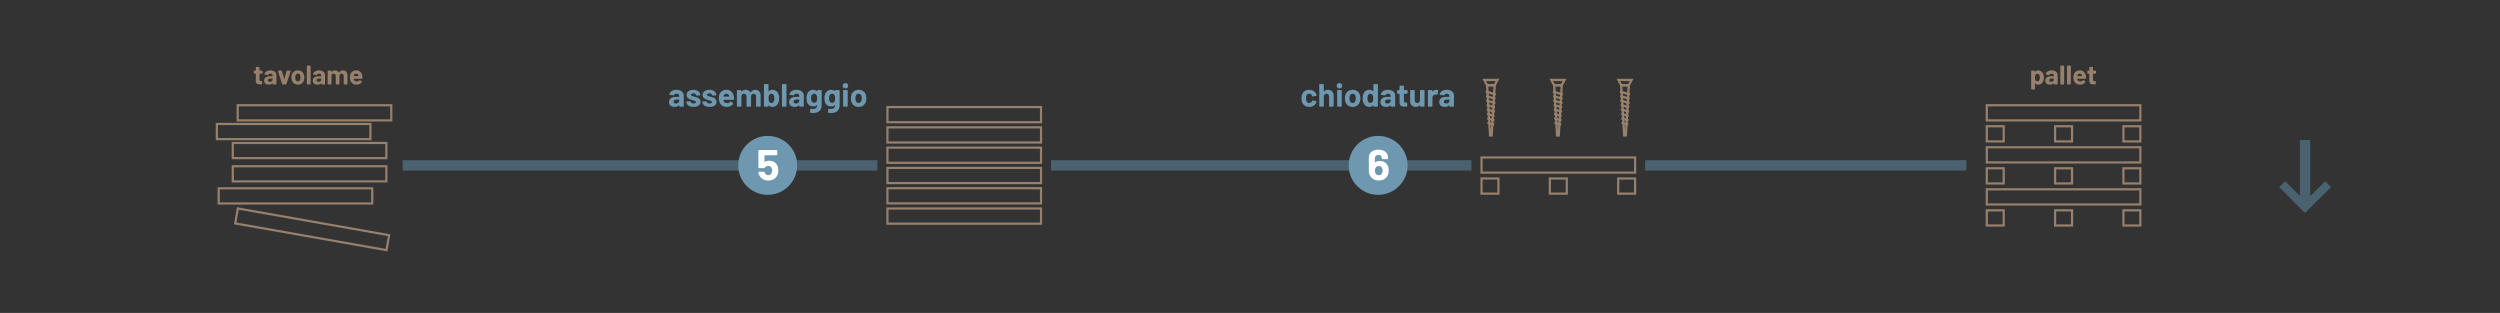 <?xml version="1.0" encoding="utf-8"?>
<!-- Generator: Adobe Illustrator 14.0.0, SVG Export Plug-In . SVG Version: 6.00 Build 43363)  -->
<!DOCTYPE svg PUBLIC "-//W3C//DTD SVG 1.1//EN" "http://www.w3.org/Graphics/SVG/1.1/DTD/svg11.dtd">
<svg version="1.1" id="Livello_1" xmlns="http://www.w3.org/2000/svg" xmlns:xlink="http://www.w3.org/1999/xlink" x="0px" y="0px"
	 width="313.001px" height="39.181px" viewBox="0 0 313.001 39.181" enable-background="new 0 0 313.001 39.181"
	 xml:space="preserve">
<rect x="0" y="0" width="313.001" height="39.181" fill="#333333" stroke="none"/>
<path opacity="0.5" fill-rule="evenodd" clip-rule="evenodd" fill="#6292AF" d="M287.944,24.521v-7.002h1.295v7.036l1.875-1.862
	l0.723,0.74l-3.22,3.202c-0.162-0.043-1.491-1.439-1.64-1.588c-0.245-0.246-1.474-1.507-1.631-1.614l0.757-0.74L287.944,24.521z"/>
<path fill="#6E98AF" d="M84.621,12.962c-0.17,0-0.287-0.089-0.287-0.235c0-0.17,0.149-0.263,0.392-0.263h0.287
	c0.017,0,0.024,0.012,0.024,0.024v0.142C85.037,12.828,84.847,12.962,84.621,12.962 M84.702,11.243c-0.49,0-0.85,0.247-0.89,0.583
	c-0.004,0.032,0.024,0.052,0.065,0.057l0.449,0.057c0.041,0.004,0.065-0.012,0.081-0.053c0.036-0.097,0.146-0.153,0.307-0.153
	c0.215,0,0.324,0.109,0.324,0.283V12.1c0,0.016-0.012,0.024-0.024,0.024h-0.408c-0.546,0-0.842,0.247-0.842,0.655
	c0,0.417,0.295,0.607,0.692,0.607c0.243,0,0.429-0.069,0.554-0.207c0.016-0.016,0.028-0.012,0.028,0.008v0.097
	c0,0.045,0.024,0.069,0.069,0.069h0.433c0.045,0,0.069-0.024,0.069-0.069v-1.351C85.607,11.542,85.235,11.243,84.702,11.243z"/>
<path fill="#6E98AF" d="M86.833,13.382c0.522,0,0.878-0.226,0.878-0.635c0-0.372-0.303-0.514-0.623-0.607
	c-0.299-0.093-0.582-0.105-0.582-0.267c0-0.117,0.133-0.182,0.307-0.182c0.207,0,0.328,0.093,0.328,0.21v0.024
	c0,0.016,0.024,0.024,0.069,0.024h0.396c0.044,0,0.069-0.021,0.069-0.049c0-0.384-0.344-0.655-0.866-0.655
	c-0.502,0-0.85,0.247-0.85,0.651c0,0.36,0.295,0.498,0.57,0.59c0.299,0.122,0.607,0.118,0.607,0.279c0,0.109-0.121,0.19-0.308,0.19
	c-0.202,0-0.344-0.097-0.344-0.215v-0.028c0-0.016-0.024-0.024-0.069-0.024h-0.409c-0.044,0-0.068,0.024-0.068,0.068v0.021
	C85.939,13.132,86.283,13.382,86.833,13.382"/>
<path fill="#6E98AF" d="M88.839,13.382c0.522,0,0.878-0.226,0.878-0.635c0-0.372-0.304-0.514-0.624-0.607
	c-0.299-0.093-0.582-0.105-0.582-0.267c0-0.117,0.133-0.182,0.307-0.182c0.207,0,0.328,0.093,0.328,0.21v0.024
	c0,0.016,0.024,0.024,0.069,0.024h0.396c0.044,0,0.069-0.021,0.069-0.049c0-0.384-0.344-0.655-0.866-0.655
	c-0.502,0-0.85,0.247-0.85,0.651c0,0.36,0.295,0.498,0.57,0.59c0.299,0.122,0.607,0.118,0.607,0.279c0,0.109-0.121,0.19-0.308,0.19
	c-0.202,0-0.344-0.097-0.344-0.215v-0.028c0-0.016-0.024-0.024-0.068-0.024h-0.409c-0.044,0-0.068,0.024-0.068,0.068v0.021
	C87.946,13.132,88.29,13.382,88.839,13.382"/>
<path fill="#6E98AF" d="M90.943,11.732c0.186,0,0.303,0.101,0.352,0.255c0.008,0.024,0.012,0.048,0.017,0.084
	c0.004,0.016-0.004,0.024-0.021,0.024h-0.688c-0.016,0-0.024-0.008-0.02-0.024c0.004-0.04,0.016-0.073,0.024-0.101
	C90.652,11.825,90.766,11.732,90.943,11.732 M91.048,12.905c-0.227,0-0.392-0.093-0.449-0.259c-0.012-0.032-0.02-0.073-0.028-0.125
	c0-0.016,0.008-0.024,0.024-0.024h1.242c0.044,0,0.068-0.024,0.068-0.069c-0.004-0.105-0.012-0.206-0.024-0.295
	c-0.089-0.546-0.384-0.894-0.93-0.894c-0.453,0-0.797,0.267-0.906,0.663c-0.032,0.118-0.044,0.243-0.044,0.396
	c0,0.133,0.016,0.259,0.048,0.376c0.109,0.429,0.437,0.712,0.946,0.712c0.332,0,0.623-0.138,0.797-0.356
	c0.024-0.036,0.024-0.064-0.008-0.097l-0.23-0.223c-0.032-0.032-0.065-0.028-0.097,0.008C91.368,12.828,91.23,12.897,91.048,12.905z
	"/>
<path fill="#6E98AF" d="M94.564,11.243c-0.243,0-0.458,0.101-0.583,0.324c-0.008,0.016-0.024,0.02-0.033,0
	c-0.109-0.207-0.312-0.324-0.583-0.324c-0.218,0-0.396,0.077-0.509,0.239c-0.012,0.02-0.028,0.012-0.028-0.008v-0.129
	c0-0.044-0.024-0.069-0.069-0.069h-0.433c-0.044,0-0.069,0.024-0.069,0.069v1.941c0,0.045,0.024,0.069,0.069,0.069h0.433
	c0.044,0,0.069-0.024,0.069-0.069v-1.262c0.024-0.182,0.146-0.291,0.319-0.291c0.19,0,0.32,0.141,0.32,0.36v1.193
	c0,0.045,0.024,0.069,0.068,0.069h0.429c0.044,0,0.069-0.024,0.069-0.069v-1.197c0-0.218,0.133-0.355,0.319-0.355
	c0.19,0,0.312,0.141,0.312,0.36v1.193c0,0.045,0.024,0.069,0.068,0.069h0.433c0.044,0,0.069-0.024,0.069-0.069v-1.318
	C95.235,11.51,94.984,11.243,94.564,11.243"/>
<path fill="#6E98AF" d="M96.869,12.715c-0.061,0.109-0.162,0.174-0.295,0.174c-0.122,0-0.215-0.065-0.275-0.174
	c-0.052-0.097-0.081-0.234-0.081-0.4c0-0.174,0.028-0.316,0.085-0.417c0.064-0.101,0.154-0.158,0.271-0.158
	c0.125,0,0.218,0.053,0.283,0.154c0.061,0.101,0.097,0.247,0.097,0.425C96.954,12.48,96.922,12.618,96.869,12.715z M97.476,11.805
	c-0.117-0.34-0.4-0.566-0.772-0.566c-0.21,0-0.36,0.073-0.461,0.198c-0.012,0.016-0.029,0.008-0.029-0.012v-0.833
	c0-0.045-0.024-0.069-0.069-0.069h-0.433c-0.044,0-0.068,0.024-0.068,0.069v2.693c0,0.045,0.024,0.069,0.068,0.069h0.433
	c0.045,0,0.069-0.024,0.069-0.069v-0.109c0-0.02,0.017-0.024,0.029-0.008c0.101,0.133,0.247,0.218,0.461,0.218
	c0.368,0,0.671-0.239,0.78-0.595c0.053-0.15,0.069-0.315,0.069-0.485C97.553,12.128,97.533,11.955,97.476,11.805z"/>
<path fill="#6E98AF" d="M97.965,13.354h0.433c0.044,0,0.069-0.024,0.069-0.069v-2.693c0-0.045-0.024-0.069-0.069-0.069h-0.433
	c-0.044,0-0.068,0.024-0.068,0.069v2.693C97.897,13.33,97.921,13.354,97.965,13.354"/>
<path fill="#6E98AF" d="M99.648,12.962c-0.17,0-0.287-0.089-0.287-0.235c0-0.17,0.149-0.263,0.393-0.263h0.287
	c0.016,0,0.024,0.012,0.024,0.024v0.142C100.065,12.828,99.875,12.962,99.648,12.962 M99.729,11.243c-0.489,0-0.85,0.247-0.89,0.583
	c-0.004,0.032,0.024,0.052,0.065,0.057l0.449,0.057c0.04,0.004,0.064-0.012,0.081-0.053c0.037-0.097,0.146-0.153,0.308-0.153
	c0.214,0,0.324,0.109,0.324,0.283V12.1c0,0.016-0.012,0.024-0.024,0.024h-0.409c-0.546,0-0.841,0.247-0.841,0.655
	c0,0.417,0.295,0.607,0.692,0.607c0.242,0,0.429-0.069,0.554-0.207c0.017-0.016,0.029-0.012,0.029,0.008v0.097
	c0,0.045,0.024,0.069,0.069,0.069h0.433c0.044,0,0.068-0.024,0.068-0.069v-1.351C100.635,11.542,100.263,11.243,99.729,11.243z"/>
<path fill="#6E98AF" d="M102.27,12.63c-0.041,0.133-0.15,0.239-0.332,0.239c-0.174,0-0.295-0.105-0.344-0.243
	c-0.033-0.064-0.049-0.174-0.049-0.323c0-0.146,0.02-0.251,0.057-0.328c0.053-0.138,0.162-0.243,0.332-0.243
	c0.174,0,0.287,0.101,0.332,0.243c0.024,0.077,0.037,0.146,0.037,0.323C102.302,12.477,102.29,12.553,102.27,12.63 M102.302,11.344
	v0.069c0,0.021-0.012,0.028-0.028,0.012c-0.105-0.113-0.259-0.182-0.473-0.182c-0.364,0-0.644,0.223-0.756,0.546
	c-0.057,0.153-0.073,0.332-0.073,0.514c0,0.153,0.012,0.332,0.061,0.481c0.133,0.413,0.493,0.538,0.797,0.538
	c0.206,0,0.352-0.061,0.445-0.162c0.016-0.016,0.028-0.012,0.028,0.004c0,0.429-0.312,0.522-0.785,0.457
	c-0.045-0.008-0.077,0.016-0.077,0.061l-0.016,0.376c0,0.041,0.016,0.069,0.061,0.073c0.652,0.081,1.388-0.061,1.388-0.962v-1.825
	c0-0.044-0.024-0.069-0.069-0.069h-0.433C102.326,11.275,102.302,11.299,102.302,11.344z"/>
<path fill="#6E98AF" d="M104.519,12.63c-0.041,0.133-0.15,0.239-0.332,0.239c-0.174,0-0.295-0.105-0.344-0.243
	c-0.032-0.064-0.048-0.174-0.048-0.323c0-0.146,0.02-0.251,0.057-0.328c0.053-0.138,0.162-0.243,0.332-0.243
	c0.174,0,0.287,0.101,0.332,0.243c0.024,0.077,0.037,0.146,0.037,0.323C104.551,12.477,104.539,12.553,104.519,12.63
	 M104.551,11.344v0.069c0,0.021-0.012,0.028-0.028,0.012c-0.105-0.113-0.259-0.182-0.473-0.182c-0.364,0-0.644,0.223-0.756,0.546
	c-0.057,0.153-0.073,0.332-0.073,0.514c0,0.153,0.012,0.332,0.061,0.481c0.133,0.413,0.493,0.538,0.797,0.538
	c0.206,0,0.352-0.061,0.445-0.162c0.016-0.016,0.028-0.012,0.028,0.004c0,0.429-0.312,0.522-0.785,0.457
	c-0.045-0.008-0.077,0.016-0.077,0.061l-0.016,0.376c0,0.041,0.016,0.069,0.061,0.073c0.651,0.081,1.388-0.061,1.388-0.962v-1.825
	c0-0.044-0.024-0.069-0.069-0.069h-0.433C104.575,11.275,104.551,11.299,104.551,11.344z"/>
<path fill="#6E98AF" d="M105.631,13.354h0.433c0.045,0,0.069-0.024,0.069-0.069v-1.941c0-0.044-0.024-0.069-0.069-0.069h-0.433
	c-0.044,0-0.069,0.024-0.069,0.069v1.941C105.562,13.33,105.586,13.354,105.631,13.354 M105.845,11.077
	c0.21,0,0.348-0.137,0.348-0.34c0-0.202-0.138-0.339-0.348-0.339c-0.207,0-0.348,0.137-0.348,0.339
	C105.497,10.939,105.639,11.077,105.845,11.077z"/>
<path fill="#6E98AF" d="M107.504,12.897c-0.19,0-0.316-0.117-0.369-0.303c-0.02-0.073-0.032-0.178-0.032-0.283
	c0-0.109,0.012-0.214,0.032-0.287c0.053-0.178,0.178-0.291,0.36-0.291c0.186,0,0.312,0.109,0.364,0.291
	c0.021,0.073,0.033,0.178,0.033,0.287c0,0.101-0.008,0.202-0.033,0.283C107.807,12.78,107.681,12.897,107.504,12.897
	 M107.504,13.387c0.453,0,0.789-0.259,0.91-0.676c0.033-0.121,0.053-0.267,0.053-0.408c0-0.15-0.02-0.299-0.061-0.425
	c-0.125-0.392-0.453-0.635-0.898-0.635c-0.461,0-0.797,0.243-0.918,0.639c-0.041,0.122-0.061,0.275-0.061,0.429
	c0,0.146,0.02,0.292,0.056,0.413C106.703,13.132,107.042,13.387,107.504,13.387z"/>
<path opacity="0.5" fill-rule="evenodd" clip-rule="evenodd" fill="#6292AF" d="M205.976,20.057h40.211v1.295h-40.211V20.057z
	 M131.596,20.057h52.631v1.295h-52.631V20.057z M50.416,20.057h59.433v1.295H50.416V20.057z"/>
<path fill="#6E98AF" d="M163.913,13.387c0.42,0,0.776-0.214,0.894-0.579c0.013-0.032,0.017-0.065,0.021-0.093
	c0.008-0.04-0.017-0.068-0.057-0.077l-0.425-0.064c-0.045-0.008-0.077,0.041-0.081,0.057c0,0,0,0.008-0.004,0.02
	c-0.049,0.15-0.183,0.247-0.352,0.247c-0.179,0-0.3-0.101-0.349-0.259c-0.024-0.073-0.04-0.182-0.04-0.332
	c0-0.142,0.016-0.255,0.044-0.332c0.049-0.15,0.17-0.243,0.345-0.243c0.186,0,0.319,0.109,0.355,0.243l0.012,0.057
	c0.005,0.036,0.037,0.052,0.077,0.044l0.425-0.065c0.041-0.008,0.064-0.032,0.061-0.073c-0.004-0.033-0.012-0.077-0.032-0.125
	c-0.105-0.319-0.449-0.57-0.894-0.57c-0.434,0-0.769,0.227-0.898,0.59c-0.04,0.118-0.068,0.267-0.068,0.47
	c0,0.174,0.02,0.335,0.068,0.477C163.148,13.152,163.479,13.387,163.913,13.387"/>
<path fill="#6E98AF" d="M166.254,11.243c-0.215,0-0.376,0.073-0.489,0.227c-0.013,0.016-0.024,0.008-0.024-0.012v-0.865
	c0-0.045-0.024-0.069-0.068-0.069h-0.434c-0.044,0-0.068,0.024-0.068,0.069v2.693c0,0.045,0.024,0.069,0.068,0.069h0.434
	c0.044,0,0.068-0.024,0.068-0.069v-1.189c0-0.219,0.138-0.364,0.336-0.364s0.327,0.149,0.327,0.364v1.189
	c0,0.045,0.024,0.069,0.069,0.069h0.433c0.044,0,0.068-0.024,0.068-0.069v-1.306C166.974,11.518,166.679,11.243,166.254,11.243"/>
<path fill="#6E98AF" d="M167.484,13.354h0.434c0.044,0,0.068-0.024,0.068-0.069v-1.941c0-0.044-0.024-0.069-0.068-0.069h-0.434
	c-0.044,0-0.068,0.024-0.068,0.069v1.941C167.416,13.33,167.44,13.354,167.484,13.354 M167.699,11.077
	c0.21,0,0.348-0.137,0.348-0.34c0-0.202-0.138-0.339-0.348-0.339c-0.207,0-0.348,0.137-0.348,0.339
	C167.351,10.939,167.492,11.077,167.699,11.077z"/>
<path fill="#6E98AF" d="M169.357,12.897c-0.19,0-0.315-0.117-0.368-0.303c-0.021-0.073-0.032-0.178-0.032-0.283
	c0-0.109,0.012-0.214,0.032-0.287c0.053-0.178,0.178-0.291,0.36-0.291c0.186,0,0.312,0.109,0.363,0.291
	c0.021,0.073,0.033,0.178,0.033,0.287c0,0.101-0.009,0.202-0.033,0.283C169.661,12.78,169.535,12.897,169.357,12.897
	 M169.357,13.387c0.453,0,0.789-0.259,0.91-0.676c0.032-0.121,0.053-0.267,0.053-0.408c0-0.15-0.021-0.299-0.061-0.425
	c-0.126-0.392-0.453-0.635-0.898-0.635c-0.461,0-0.797,0.243-0.918,0.639c-0.041,0.122-0.061,0.275-0.061,0.429
	c0,0.146,0.02,0.292,0.057,0.413C168.556,13.132,168.896,13.387,169.357,13.387z"/>
<path fill="#6E98AF" d="M171.857,12.715c-0.061,0.109-0.154,0.174-0.275,0.174c-0.134,0-0.234-0.065-0.295-0.174
	c-0.053-0.097-0.085-0.234-0.085-0.396c0-0.178,0.036-0.324,0.097-0.425c0.064-0.101,0.158-0.154,0.283-0.154
	c0.117,0,0.206,0.057,0.271,0.158c0.057,0.101,0.084,0.243,0.084,0.417C171.937,12.48,171.91,12.618,171.857,12.715 M171.942,10.592
	v0.833c0,0.02-0.017,0.028-0.028,0.012c-0.102-0.125-0.251-0.198-0.462-0.198c-0.372,0-0.655,0.227-0.772,0.566
	c-0.057,0.149-0.076,0.323-0.076,0.501c0,0.17,0.016,0.335,0.068,0.485c0.109,0.356,0.412,0.595,0.78,0.595
	c0.215,0,0.36-0.085,0.462-0.218c0.012-0.017,0.028-0.012,0.028,0.008v0.109c0,0.045,0.023,0.069,0.068,0.069h0.433
	c0.045,0,0.069-0.024,0.069-0.069v-2.693c0-0.045-0.024-0.069-0.069-0.069h-0.433C171.965,10.522,171.942,10.547,171.942,10.592z"/>
<path fill="#6E98AF" d="M173.693,12.962c-0.17,0-0.287-0.089-0.287-0.235c0-0.17,0.149-0.263,0.393-0.263h0.287
	c0.017,0,0.024,0.012,0.024,0.024v0.142C174.11,12.828,173.919,12.962,173.693,12.962 M173.774,11.243
	c-0.489,0-0.85,0.247-0.89,0.583c-0.004,0.032,0.024,0.052,0.064,0.057l0.449,0.057c0.04,0.004,0.064-0.012,0.081-0.053
	c0.036-0.097,0.146-0.153,0.307-0.153c0.215,0,0.324,0.109,0.324,0.283V12.1c0,0.016-0.013,0.024-0.024,0.024h-0.408
	c-0.547,0-0.842,0.247-0.842,0.655c0,0.417,0.295,0.607,0.691,0.607c0.243,0,0.429-0.069,0.555-0.207
	c0.016-0.016,0.028-0.012,0.028,0.008v0.097c0,0.045,0.024,0.069,0.068,0.069h0.433c0.045,0,0.069-0.024,0.069-0.069v-1.351
	C174.68,11.542,174.308,11.243,173.774,11.243z"/>
<path fill="#6E98AF" d="M176.225,11.664v-0.32c0-0.044-0.024-0.069-0.068-0.069h-0.364c-0.016,0-0.024-0.008-0.024-0.024v-0.458
	c0-0.044-0.024-0.068-0.068-0.068h-0.413c-0.044,0-0.068,0.024-0.068,0.068v0.458c0,0.016-0.008,0.024-0.024,0.024h-0.206
	c-0.045,0-0.069,0.024-0.069,0.069v0.32c0,0.044,0.024,0.069,0.069,0.069h0.206c0.017,0,0.024,0.008,0.024,0.024v1.06
	c0.004,0.437,0.259,0.534,0.671,0.534c0.073,0,0.146-0.004,0.223-0.008c0.045-0.004,0.069-0.033,0.069-0.073v-0.348
	c0-0.044-0.024-0.069-0.069-0.069h-0.113c-0.161,0-0.23-0.085-0.23-0.259v-0.837c0-0.016,0.009-0.024,0.024-0.024h0.364
	C176.201,11.732,176.225,11.708,176.225,11.664"/>
<path fill="#6E98AF" d="M177.783,11.344v1.254c-0.024,0.178-0.149,0.299-0.336,0.299c-0.206,0-0.327-0.149-0.327-0.364v-1.189
	c0-0.044-0.024-0.069-0.069-0.069h-0.429c-0.044,0-0.068,0.024-0.068,0.069v1.331c0,0.465,0.312,0.708,0.704,0.708
	c0.226,0,0.392-0.073,0.497-0.214c0.012-0.017,0.028-0.012,0.028,0.008v0.109c0,0.045,0.024,0.069,0.069,0.069h0.433
	c0.044,0,0.068-0.024,0.068-0.069v-1.941c0-0.044-0.024-0.069-0.068-0.069h-0.433C177.807,11.275,177.783,11.299,177.783,11.344"/>
<path fill="#6E98AF" d="M179.809,11.247c-0.198,0-0.34,0.093-0.437,0.235c-0.017,0.016-0.028,0.008-0.028-0.012v-0.125
	c0-0.044-0.024-0.069-0.068-0.069h-0.434c-0.044,0-0.068,0.024-0.068,0.069v1.941c0,0.045,0.024,0.069,0.068,0.069h0.434
	c0.044,0,0.068-0.024,0.068-0.069v-1.084c0-0.218,0.166-0.344,0.348-0.36c0.081-0.012,0.158-0.008,0.21,0.008
	c0.049,0.008,0.073,0.004,0.081-0.044l0.077-0.425c0.008-0.037,0-0.069-0.036-0.085C179.975,11.267,179.907,11.247,179.809,11.247"
	/>
<path fill="#6E98AF" d="M181.051,12.962c-0.17,0-0.287-0.089-0.287-0.235c0-0.17,0.149-0.263,0.393-0.263h0.287
	c0.017,0,0.024,0.012,0.024,0.024v0.142C181.468,12.828,181.278,12.962,181.051,12.962 M181.132,11.243
	c-0.489,0-0.85,0.247-0.891,0.583c-0.004,0.032,0.024,0.052,0.065,0.057l0.449,0.057c0.04,0.004,0.064-0.012,0.08-0.053
	c0.037-0.097,0.146-0.153,0.308-0.153c0.215,0,0.324,0.109,0.324,0.283V12.1c0,0.016-0.013,0.024-0.024,0.024h-0.409
	c-0.546,0-0.841,0.247-0.841,0.655c0,0.417,0.295,0.607,0.691,0.607c0.242,0,0.429-0.069,0.555-0.207
	c0.016-0.016,0.028-0.012,0.028,0.008v0.097c0,0.045,0.024,0.069,0.068,0.069h0.434c0.044,0,0.068-0.024,0.068-0.069v-1.351
	C182.039,11.542,181.667,11.243,181.132,11.243z"/>
<path fill-rule="evenodd" clip-rule="evenodd" fill="#6E98AF" d="M172.543,17.014c2.038,0,3.689,1.652,3.689,3.69
	c0,2.038-1.651,3.69-3.689,3.69s-3.69-1.652-3.69-3.69C168.853,18.666,170.505,17.014,172.543,17.014"/>
<path fill="#FFFFFF" d="M173.026,21.7c-0.075,0.146-0.204,0.237-0.404,0.237c-0.199,0-0.334-0.087-0.41-0.237
	c-0.048-0.092-0.07-0.205-0.07-0.329c0-0.119,0.022-0.26,0.081-0.361c0.076-0.146,0.211-0.222,0.405-0.222
	c0.178,0,0.307,0.075,0.394,0.216c0.06,0.097,0.086,0.232,0.086,0.356C173.107,21.489,173.081,21.608,173.026,21.7z M173.738,20.729
	c-0.194-0.378-0.555-0.577-0.981-0.577c-0.205,0-0.41,0.043-0.583,0.183c-0.021,0.022-0.037,0.011-0.037-0.016v-0.497
	c0-0.253,0.188-0.431,0.453-0.431c0.254,0,0.426,0.178,0.426,0.415v0.054c0,0.033,0.032,0.06,0.092,0.06h0.577
	c0.06,0,0.092-0.032,0.092-0.092v-0.124c0-0.577-0.48-0.965-1.187-0.965c-0.718,0-1.214,0.388-1.214,0.981v1.624
	c0,0.189,0.032,0.372,0.098,0.528c0.178,0.453,0.599,0.723,1.154,0.723c0.545,0,0.954-0.264,1.138-0.685
	c0.064-0.156,0.103-0.345,0.103-0.561C173.868,21.111,173.83,20.901,173.738,20.729z"/>
<path fill-rule="evenodd" clip-rule="evenodd" fill="#6E98AF" d="M96.117,17.014c2.038,0,3.69,1.652,3.69,3.69
	c0,2.038-1.652,3.69-3.69,3.69s-3.69-1.652-3.69-3.69C92.426,18.666,94.079,17.014,96.117,17.014"/>
<path fill="#FFFFFF" d="M97.366,20.837c-0.157-0.442-0.561-0.718-1.063-0.718c-0.194,0-0.388,0.049-0.556,0.151
	c-0.021,0.017-0.038,0.005-0.038-0.021l0.005-0.782c0-0.016,0.016-0.032,0.032-0.032h1.473c0.06,0,0.092-0.032,0.092-0.092v-0.469
	c0-0.059-0.032-0.092-0.092-0.092h-2.173c-0.06,0-0.092,0.033-0.092,0.092v2.082c0,0.06,0.032,0.092,0.092,0.092h0.62
	c0.048,0,0.081-0.021,0.108-0.069c0.086-0.141,0.248-0.2,0.416-0.2c0.221,0,0.383,0.103,0.431,0.291
	c0.038,0.098,0.054,0.205,0.048,0.297c0,0.06-0.011,0.146-0.038,0.222c-0.011,0.037-0.027,0.064-0.043,0.102
	c-0.07,0.151-0.21,0.249-0.399,0.249c-0.205,0-0.356-0.108-0.421-0.292c-0.011-0.026-0.022-0.048-0.027-0.075
	c-0.016-0.049-0.048-0.075-0.102-0.075h-0.599c-0.06,0-0.097,0.038-0.086,0.097c0.016,0.092,0.038,0.184,0.076,0.27
	c0.172,0.448,0.609,0.733,1.16,0.733c0.566,0,1.008-0.296,1.17-0.749c0.059-0.151,0.086-0.318,0.086-0.496
	C97.446,21.188,97.419,21.015,97.366,20.837"/>
<path fill="#97806C" d="M32.869,9.164V8.897c0-0.037-0.021-0.057-0.058-0.057h-0.303c-0.014,0-0.021-0.007-0.021-0.02V8.438
	c0-0.037-0.02-0.057-0.057-0.057h-0.344c-0.037,0-0.058,0.02-0.058,0.057V8.82c0,0.013-0.006,0.02-0.02,0.02h-0.172
	c-0.037,0-0.057,0.02-0.057,0.057v0.267c0,0.037,0.02,0.057,0.057,0.057h0.172c0.014,0,0.02,0.006,0.02,0.02v0.883
	c0.003,0.364,0.216,0.445,0.56,0.445c0.061,0,0.122-0.003,0.186-0.007c0.037-0.003,0.057-0.027,0.057-0.061v-0.29
	c0-0.037-0.02-0.058-0.057-0.058H32.68c-0.135,0-0.192-0.071-0.192-0.216V9.241c0-0.014,0.007-0.02,0.021-0.02h0.303
	C32.849,9.221,32.869,9.2,32.869,9.164"/>
<path fill="#97806C" d="M33.783,10.246c-0.142,0-0.24-0.074-0.24-0.196c0-0.142,0.125-0.219,0.327-0.219h0.239
	c0.014,0,0.021,0.01,0.021,0.021v0.118C34.13,10.134,33.971,10.246,33.783,10.246 M33.85,8.813c-0.408,0-0.708,0.206-0.742,0.485
	c-0.003,0.027,0.02,0.044,0.054,0.048l0.375,0.047c0.034,0.003,0.054-0.01,0.067-0.044c0.03-0.081,0.121-0.128,0.256-0.128
	c0.179,0,0.27,0.091,0.27,0.236v0.071c0,0.013-0.01,0.02-0.021,0.02h-0.34c-0.455,0-0.701,0.206-0.701,0.546
	c0,0.347,0.246,0.505,0.577,0.505c0.202,0,0.357-0.057,0.461-0.172c0.014-0.013,0.024-0.01,0.024,0.007v0.081
	c0,0.037,0.02,0.057,0.057,0.057h0.36c0.037,0,0.058-0.02,0.058-0.057V9.389C34.605,9.063,34.295,8.813,33.85,8.813z"/>
<path fill="#97806C" d="M35.384,10.572h0.411c0.034,0,0.058-0.017,0.067-0.047l0.519-1.618c0.014-0.037-0.007-0.064-0.047-0.064
	L35.936,8.84c-0.034,0-0.054,0.02-0.064,0.05l-0.269,1.013c-0.003,0.017-0.024,0.017-0.027,0L35.307,8.89
	c-0.01-0.03-0.031-0.05-0.064-0.05h-0.398c-0.041,0-0.06,0.027-0.046,0.064l0.522,1.622C35.331,10.556,35.35,10.572,35.384,10.572"
	/>
<path fill="#97806C" d="M37.298,10.191c-0.158,0-0.263-0.098-0.307-0.253c-0.017-0.061-0.027-0.148-0.027-0.236
	c0-0.091,0.01-0.179,0.027-0.239c0.044-0.148,0.148-0.243,0.3-0.243c0.155,0,0.26,0.091,0.304,0.243
	c0.017,0.061,0.027,0.148,0.027,0.239c0,0.084-0.007,0.168-0.027,0.236C37.551,10.094,37.447,10.191,37.298,10.191 M37.298,10.599
	c0.377,0,0.657-0.216,0.758-0.563c0.027-0.101,0.044-0.222,0.044-0.34c0-0.125-0.017-0.25-0.051-0.354
	c-0.104-0.327-0.377-0.529-0.748-0.529c-0.384,0-0.664,0.202-0.765,0.533c-0.034,0.101-0.05,0.229-0.05,0.357
	c0,0.121,0.017,0.243,0.047,0.344C36.631,10.387,36.914,10.599,37.298,10.599z"/>
<path fill="#97806C" d="M38.471,10.572h0.361c0.037,0,0.057-0.02,0.057-0.057V8.27c0-0.037-0.02-0.057-0.057-0.057h-0.361
	c-0.037,0-0.057,0.021-0.057,0.057v2.245C38.414,10.552,38.434,10.572,38.471,10.572"/>
<path fill="#97806C" d="M39.874,10.246c-0.142,0-0.239-0.074-0.239-0.196c0-0.142,0.125-0.219,0.327-0.219H40.2
	c0.014,0,0.021,0.01,0.021,0.021v0.118C40.221,10.134,40.063,10.246,39.874,10.246 M39.941,8.813c-0.408,0-0.708,0.206-0.741,0.485
	c-0.003,0.027,0.02,0.044,0.054,0.048l0.374,0.047c0.034,0.003,0.054-0.01,0.067-0.044c0.03-0.081,0.122-0.128,0.256-0.128
	c0.179,0,0.27,0.091,0.27,0.236v0.071c0,0.013-0.01,0.02-0.021,0.02h-0.34c-0.455,0-0.701,0.206-0.701,0.546
	c0,0.347,0.246,0.505,0.577,0.505c0.202,0,0.357-0.057,0.462-0.172c0.013-0.013,0.023-0.01,0.023,0.007v0.081
	c0,0.037,0.02,0.057,0.057,0.057h0.361c0.037,0,0.057-0.02,0.057-0.057V9.389C40.696,9.063,40.386,8.813,39.941,8.813z"/>
<path fill="#97806C" d="M42.947,8.813c-0.202,0-0.38,0.084-0.485,0.27c-0.007,0.014-0.02,0.017-0.027,0
	c-0.091-0.172-0.259-0.27-0.485-0.27c-0.182,0-0.33,0.064-0.425,0.199c-0.01,0.017-0.023,0.01-0.023-0.007V8.897
	c0-0.037-0.02-0.057-0.057-0.057h-0.361c-0.037,0-0.058,0.02-0.058,0.057v1.618c0,0.037,0.021,0.057,0.058,0.057h0.361
	c0.037,0,0.057-0.02,0.057-0.057V9.463c0.02-0.152,0.121-0.243,0.266-0.243c0.159,0,0.267,0.118,0.267,0.3v0.995
	c0,0.037,0.02,0.057,0.057,0.057h0.357c0.037,0,0.057-0.02,0.057-0.057V9.517c0-0.182,0.111-0.296,0.267-0.296
	c0.158,0,0.259,0.118,0.259,0.3v0.995c0,0.037,0.02,0.057,0.058,0.057h0.36c0.037,0,0.057-0.02,0.057-0.057V9.416
	C43.507,9.035,43.298,8.813,42.947,8.813"/>
<path fill="#97806C" d="M44.589,9.221c0.155,0,0.253,0.084,0.293,0.212c0.006,0.02,0.01,0.041,0.013,0.071
	c0.003,0.013-0.003,0.02-0.017,0.02h-0.573c-0.013,0-0.02-0.007-0.017-0.02c0.003-0.034,0.013-0.061,0.02-0.084
	C44.346,9.298,44.441,9.221,44.589,9.221 M44.677,10.198c-0.189,0-0.327-0.078-0.375-0.216c-0.01-0.027-0.017-0.061-0.023-0.104
	c0-0.014,0.007-0.021,0.021-0.021h1.035c0.037,0,0.057-0.02,0.057-0.057c-0.003-0.087-0.01-0.171-0.02-0.246
	c-0.074-0.455-0.32-0.745-0.775-0.745c-0.377,0-0.664,0.222-0.755,0.553c-0.027,0.098-0.037,0.202-0.037,0.33
	c0,0.111,0.013,0.216,0.041,0.313c0.091,0.357,0.364,0.593,0.789,0.593c0.276,0,0.519-0.114,0.664-0.296
	c0.021-0.03,0.021-0.054-0.007-0.081l-0.192-0.186c-0.027-0.027-0.054-0.023-0.081,0.007C44.943,10.134,44.828,10.191,44.677,10.198
	z"/>
<path fill="#97806C" d="M255.313,10.057c-0.055,0.084-0.132,0.128-0.236,0.128c-0.098,0-0.172-0.047-0.226-0.131
	c-0.048-0.084-0.071-0.202-0.071-0.347c0-0.138,0.023-0.253,0.067-0.333c0.051-0.091,0.128-0.146,0.229-0.146
	c0.111,0,0.195,0.054,0.246,0.146c0.044,0.081,0.07,0.195,0.07,0.33C255.393,9.851,255.363,9.972,255.313,10.057z M255.835,9.309
	c-0.092-0.297-0.345-0.496-0.651-0.496c-0.178,0-0.3,0.071-0.384,0.182c-0.01,0.014-0.023,0.01-0.023-0.007V8.897
	c0-0.037-0.021-0.057-0.058-0.057h-0.36c-0.037,0-0.058,0.02-0.058,0.057v2.245c0,0.037,0.021,0.057,0.058,0.057h0.36
	c0.037,0,0.058-0.021,0.058-0.057v-0.694c0-0.017,0.014-0.024,0.023-0.01c0.084,0.104,0.209,0.165,0.384,0.165
	c0.311,0,0.547-0.188,0.645-0.472c0.047-0.125,0.063-0.27,0.063-0.418C255.892,9.571,255.879,9.433,255.835,9.309z"/>
<path fill="#97806C" d="M256.795,10.246c-0.142,0-0.239-0.074-0.239-0.196c0-0.142,0.125-0.219,0.327-0.219h0.239
	c0.014,0,0.021,0.01,0.021,0.021v0.118C257.143,10.134,256.985,10.246,256.795,10.246 M256.863,8.813
	c-0.407,0-0.707,0.206-0.741,0.485c-0.003,0.027,0.021,0.044,0.054,0.048l0.374,0.047c0.034,0.003,0.054-0.01,0.067-0.044
	c0.03-0.081,0.122-0.128,0.257-0.128c0.179,0,0.27,0.091,0.27,0.236v0.071c0,0.013-0.011,0.02-0.021,0.02h-0.341
	c-0.455,0-0.701,0.206-0.701,0.546c0,0.347,0.246,0.505,0.577,0.505c0.202,0,0.357-0.057,0.462-0.172
	c0.013-0.013,0.023-0.01,0.023,0.007v0.081c0,0.037,0.02,0.057,0.057,0.057h0.361c0.037,0,0.057-0.02,0.057-0.057V9.389
	C257.618,9.063,257.308,8.813,256.863,8.813z"/>
<path fill="#97806C" d="M258.012,10.572h0.361c0.036,0,0.057-0.02,0.057-0.057V8.27c0-0.037-0.021-0.057-0.057-0.057h-0.361
	c-0.037,0-0.058,0.021-0.058,0.057v2.245C257.955,10.552,257.975,10.572,258.012,10.572"/>
<path fill="#97806C" d="M258.852,10.572h0.36c0.037,0,0.058-0.02,0.058-0.057V8.27c0-0.037-0.021-0.057-0.058-0.057h-0.36
	c-0.037,0-0.058,0.021-0.058,0.057v2.245C258.794,10.552,258.815,10.572,258.852,10.572"/>
<path fill="#97806C" d="M260.375,9.221c0.155,0,0.253,0.084,0.293,0.212c0.007,0.02,0.01,0.041,0.014,0.071
	c0.003,0.013-0.004,0.02-0.017,0.02h-0.573c-0.014,0-0.021-0.007-0.017-0.02c0.003-0.034,0.013-0.061,0.02-0.084
	C260.132,9.298,260.227,9.221,260.375,9.221 M260.462,10.198c-0.188,0-0.326-0.078-0.374-0.216c-0.01-0.027-0.017-0.061-0.023-0.104
	c0-0.014,0.007-0.021,0.021-0.021h1.035c0.037,0,0.057-0.02,0.057-0.057c-0.003-0.087-0.01-0.171-0.02-0.246
	c-0.074-0.455-0.32-0.745-0.775-0.745c-0.378,0-0.664,0.222-0.756,0.553c-0.026,0.098-0.036,0.202-0.036,0.33
	c0,0.111,0.013,0.216,0.04,0.313c0.091,0.357,0.364,0.593,0.789,0.593c0.276,0,0.519-0.114,0.664-0.296
	c0.02-0.03,0.02-0.054-0.007-0.081l-0.192-0.186c-0.027-0.027-0.054-0.023-0.081,0.007
	C260.729,10.134,260.615,10.191,260.462,10.198z"/>
<path fill="#97806C" d="M262.424,9.164V8.897c0-0.037-0.02-0.057-0.057-0.057h-0.304c-0.014,0-0.021-0.007-0.021-0.02V8.438
	c0-0.037-0.02-0.057-0.057-0.057h-0.344c-0.037,0-0.058,0.02-0.058,0.057V8.82c0,0.013-0.007,0.02-0.021,0.02h-0.172
	c-0.037,0-0.058,0.02-0.058,0.057v0.267c0,0.037,0.021,0.057,0.058,0.057h0.172c0.014,0,0.021,0.006,0.021,0.02v0.883
	c0.003,0.364,0.216,0.445,0.56,0.445c0.061,0,0.121-0.003,0.186-0.007c0.037-0.003,0.057-0.027,0.057-0.061v-0.29
	c0-0.037-0.02-0.058-0.057-0.058h-0.095c-0.135,0-0.192-0.071-0.192-0.216V9.241c0-0.014,0.007-0.02,0.021-0.02h0.304
	C262.405,9.221,262.424,9.2,262.424,9.164"/>
<rect x="248.746" y="26.333" fill="none" stroke="#97806C" stroke-width="0.275" stroke-miterlimit="22.926" width="2.118" height="1.899"/>
<rect x="248.746" y="23.702" fill="none" stroke="#97806C" stroke-width="0.275" stroke-miterlimit="22.926" width="19.228" height="1.898"/>
<rect x="248.746" y="21.07" fill="none" stroke="#97806C" stroke-width="0.275" stroke-miterlimit="22.926" width="2.118" height="1.899"/>
<rect x="248.746" y="18.438" fill="none" stroke="#97806C" stroke-width="0.275" stroke-miterlimit="22.926" width="19.228" height="1.899"/>
<rect x="248.746" y="15.807" fill="none" stroke="#97806C" stroke-width="0.275" stroke-miterlimit="22.926" width="2.118" height="1.899"/>
<rect x="248.746" y="13.175" fill="none" stroke="#97806C" stroke-width="0.275" stroke-miterlimit="22.926" width="19.228" height="1.898"/>
<rect x="265.855" y="26.333" fill="none" stroke="#97806C" stroke-width="0.275" stroke-miterlimit="22.926" width="2.118" height="1.899"/>
<rect x="257.301" y="26.333" fill="none" stroke="#97806C" stroke-width="0.275" stroke-miterlimit="22.926" width="2.118" height="1.899"/>
<rect x="265.855" y="21.07" fill="none" stroke="#97806C" stroke-width="0.275" stroke-miterlimit="22.926" width="2.118" height="1.899"/>
<rect x="257.301" y="21.07" fill="none" stroke="#97806C" stroke-width="0.275" stroke-miterlimit="22.926" width="2.118" height="1.899"/>
<rect x="265.855" y="15.807" fill="none" stroke="#97806C" stroke-width="0.275" stroke-miterlimit="22.926" width="2.118" height="1.899"/>
<rect x="257.301" y="15.807" fill="none" stroke="#97806C" stroke-width="0.275" stroke-miterlimit="22.926" width="2.118" height="1.899"/>
<rect x="29.758" y="13.175" fill="none" stroke="#97806C" stroke-width="0.275" stroke-miterlimit="22.926" width="19.228" height="1.898"/>
<rect x="27.149" y="15.521" fill="none" stroke="#97806C" stroke-width="0.275" stroke-miterlimit="22.926" width="19.228" height="1.899"/>
<rect x="29.144" y="17.899" fill="none" stroke="#97806C" stroke-width="0.275" stroke-miterlimit="22.926" width="19.228" height="1.899"/>
<rect x="29.144" y="20.814" fill="none" stroke="#97806C" stroke-width="0.275" stroke-miterlimit="22.926" width="19.228" height="1.898"/>
<rect x="27.379" y="23.576" fill="none" stroke="#97806C" stroke-width="0.275" stroke-miterlimit="22.926" width="19.228" height="1.899"/>
<rect x="29.467" y="27.778" transform="matrix(-0.985 -0.174 0.174 -0.985 72.579 63.805)" fill="none" stroke="#97806C" stroke-width="0.275" stroke-miterlimit="22.926" width="19.228" height="1.899"/>
<rect x="111.108" y="13.403" fill="none" stroke="#97806C" stroke-width="0.275" stroke-miterlimit="22.926" width="19.228" height="1.899"/>
<rect x="111.108" y="15.943" fill="none" stroke="#97806C" stroke-width="0.275" stroke-miterlimit="22.926" width="19.228" height="1.899"/>
<rect x="111.108" y="18.484" fill="none" stroke="#97806C" stroke-width="0.275" stroke-miterlimit="22.926" width="19.228" height="1.899"/>
<rect x="111.108" y="21.024" fill="none" stroke="#97806C" stroke-width="0.275" stroke-miterlimit="22.926" width="19.228" height="1.899"/>
<rect x="111.108" y="23.564" fill="none" stroke="#97806C" stroke-width="0.275" stroke-miterlimit="22.926" width="19.228" height="1.899"/>
<rect x="111.108" y="26.105" fill="none" stroke="#97806C" stroke-width="0.275" stroke-miterlimit="22.926" width="19.228" height="1.899"/>
<rect x="185.488" y="22.346" fill="none" stroke="#97806C" stroke-width="0.275" stroke-miterlimit="22.926" width="2.118" height="1.898"/>
<rect x="185.488" y="19.714" fill="none" stroke="#97806C" stroke-width="0.275" stroke-miterlimit="22.926" width="19.228" height="1.898"/>
<rect x="202.597" y="22.346" fill="none" stroke="#97806C" stroke-width="0.275" stroke-miterlimit="22.926" width="2.118" height="1.898"/>
<rect x="194.043" y="22.346" fill="none" stroke="#97806C" stroke-width="0.275" stroke-miterlimit="22.926" width="2.118" height="1.898"/>
<path fill="none" stroke="#97806C" stroke-width="0.283" stroke-miterlimit="22.926" d="M185.828,10.005c0.276,0,0.553,0,0.829,0
	s0.554,0,0.831,0c-0.06,0.112-0.119,0.224-0.179,0.335c-0.06,0.111-0.118,0.223-0.178,0.335c-0.158,0-0.316,0-0.475,0
	s-0.316,0-0.474,0c-0.06-0.112-0.119-0.224-0.178-0.335C185.946,10.229,185.886,10.117,185.828,10.005z"/>
<path fill="none" stroke="#97806C" stroke-width="0.283" stroke-miterlimit="22.926" d="M186.556,16.962c0.033,0,0.067,0,0.101,0
	c0.034,0,0.068,0,0.102,0c0.063-1.049,0.125-2.102,0.187-3.146c0.063-1.047,0.125-2.094,0.187-3.141c-0.158,0-0.316,0-0.475,0
	s-0.315,0-0.474,0c0.062,1.047,0.124,2.094,0.187,3.141C186.431,14.86,186.494,15.913,186.556,16.962z"/>
<line fill="none" stroke="#97806C" stroke-width="0.283" stroke-miterlimit="22.926" x1="186.02" y1="11.463" x2="187.28" y2="11.832"/>
<line fill="none" stroke="#97806C" stroke-width="0.283" stroke-miterlimit="22.926" x1="186.065" y1="12.024" x2="187.235" y2="12.368"/>
<line fill="none" stroke="#97806C" stroke-width="0.283" stroke-miterlimit="22.926" x1="186.075" y1="12.576" x2="187.225" y2="12.914"/>
<line fill="none" stroke="#97806C" stroke-width="0.283" stroke-miterlimit="22.926" x1="186.122" y1="13.139" x2="187.178" y2="13.448"/>
<line fill="none" stroke="#97806C" stroke-width="0.283" stroke-miterlimit="22.926" x1="186.141" y1="13.693" x2="187.159" y2="13.992"/>
<line fill="none" stroke="#97806C" stroke-width="0.283" stroke-miterlimit="22.926" x1="186.189" y1="14.256" x2="187.111" y2="14.527"/>
<line fill="none" stroke="#97806C" stroke-width="0.283" stroke-miterlimit="22.926" x1="186.198" y1="14.808" x2="187.102" y2="15.073"/>
<line fill="none" stroke="#97806C" stroke-width="0.283" stroke-miterlimit="22.926" x1="186.233" y1="15.367" x2="187.067" y2="15.611"/>
<path fill="none" stroke="#97806C" stroke-width="0.283" stroke-miterlimit="22.926" d="M194.225,10.005c0.276,0,0.553,0,0.83,0
	c0.276,0,0.553,0,0.83,0c-0.06,0.112-0.119,0.224-0.179,0.335c-0.059,0.111-0.118,0.223-0.178,0.335c-0.158,0-0.316,0-0.475,0
	c-0.157,0-0.315,0-0.474,0c-0.06-0.112-0.119-0.224-0.178-0.335C194.343,10.229,194.284,10.117,194.225,10.005z"/>
<path fill="none" stroke="#97806C" stroke-width="0.283" stroke-miterlimit="22.926" d="M194.953,16.962c0.034,0,0.068,0,0.103,0
	c0.033,0,0.067,0,0.102,0c0.062-1.049,0.124-2.102,0.187-3.146c0.062-1.047,0.124-2.094,0.186-3.141c-0.158,0-0.316,0-0.474,0
	c-0.158,0-0.316,0-0.475,0c0.063,1.047,0.124,2.094,0.187,3.141C194.829,14.86,194.891,15.913,194.953,16.962z"/>
<line fill="none" stroke="#97806C" stroke-width="0.283" stroke-miterlimit="22.926" x1="194.417" y1="11.463" x2="195.677" y2="11.832"/>
<line fill="none" stroke="#97806C" stroke-width="0.283" stroke-miterlimit="22.926" x1="194.462" y1="12.024" x2="195.632" y2="12.368"/>
<line fill="none" stroke="#97806C" stroke-width="0.283" stroke-miterlimit="22.926" x1="194.472" y1="12.576" x2="195.624" y2="12.914"/>
<line fill="none" stroke="#97806C" stroke-width="0.283" stroke-miterlimit="22.926" x1="194.52" y1="13.139" x2="195.576" y2="13.448"/>
<line fill="none" stroke="#97806C" stroke-width="0.283" stroke-miterlimit="22.926" x1="194.539" y1="13.693" x2="195.556" y2="13.992"/>
<line fill="none" stroke="#97806C" stroke-width="0.283" stroke-miterlimit="22.926" x1="194.586" y1="14.256" x2="195.509" y2="14.527"/>
<line fill="none" stroke="#97806C" stroke-width="0.283" stroke-miterlimit="22.926" x1="194.596" y1="14.808" x2="195.5" y2="15.073"/>
<line fill="none" stroke="#97806C" stroke-width="0.283" stroke-miterlimit="22.926" x1="194.631" y1="15.367" x2="195.464" y2="15.611"/>
<path fill="none" stroke="#97806C" stroke-width="0.283" stroke-miterlimit="22.926" d="M202.623,10.005c0.276,0,0.554,0,0.83,0
	s0.553,0,0.83,0c-0.06,0.112-0.119,0.224-0.179,0.335c-0.059,0.111-0.118,0.223-0.178,0.335c-0.158,0-0.316,0-0.474,0
	c-0.158,0-0.316,0-0.475,0c-0.06-0.112-0.118-0.224-0.178-0.335C202.741,10.229,202.681,10.117,202.623,10.005z"/>
<path fill="none" stroke="#97806C" stroke-width="0.283" stroke-miterlimit="22.926" d="M203.351,16.962c0.033,0,0.067,0,0.102,0
	c0.033,0,0.067,0,0.102,0c0.062-1.049,0.124-2.102,0.187-3.146c0.062-1.047,0.124-2.094,0.186-3.141c-0.158,0-0.316,0-0.474,0
	c-0.158,0-0.316,0-0.475,0c0.062,1.047,0.125,2.094,0.187,3.141C203.226,14.86,203.289,15.913,203.351,16.962z"/>
<line fill="none" stroke="#97806C" stroke-width="0.283" stroke-miterlimit="22.926" x1="202.815" y1="11.463" x2="204.075" y2="11.832"/>
<line fill="none" stroke="#97806C" stroke-width="0.283" stroke-miterlimit="22.926" x1="202.86" y1="12.024" x2="204.03" y2="12.368"/>
<line fill="none" stroke="#97806C" stroke-width="0.283" stroke-miterlimit="22.926" x1="202.87" y1="12.576" x2="204.02" y2="12.914"/>
<line fill="none" stroke="#97806C" stroke-width="0.283" stroke-miterlimit="22.926" x1="202.917" y1="13.139" x2="203.973" y2="13.448"/>
<line fill="none" stroke="#97806C" stroke-width="0.283" stroke-miterlimit="22.926" x1="202.936" y1="13.693" x2="203.955" y2="13.992"/>
<line fill="none" stroke="#97806C" stroke-width="0.283" stroke-miterlimit="22.926" x1="202.984" y1="14.256" x2="203.907" y2="14.527"/>
<line fill="none" stroke="#97806C" stroke-width="0.283" stroke-miterlimit="22.926" x1="202.994" y1="14.808" x2="203.897" y2="15.073"/>
<line fill="none" stroke="#97806C" stroke-width="0.283" stroke-miterlimit="22.926" x1="203.029" y1="15.367" x2="203.862" y2="15.611"/>
</svg>
